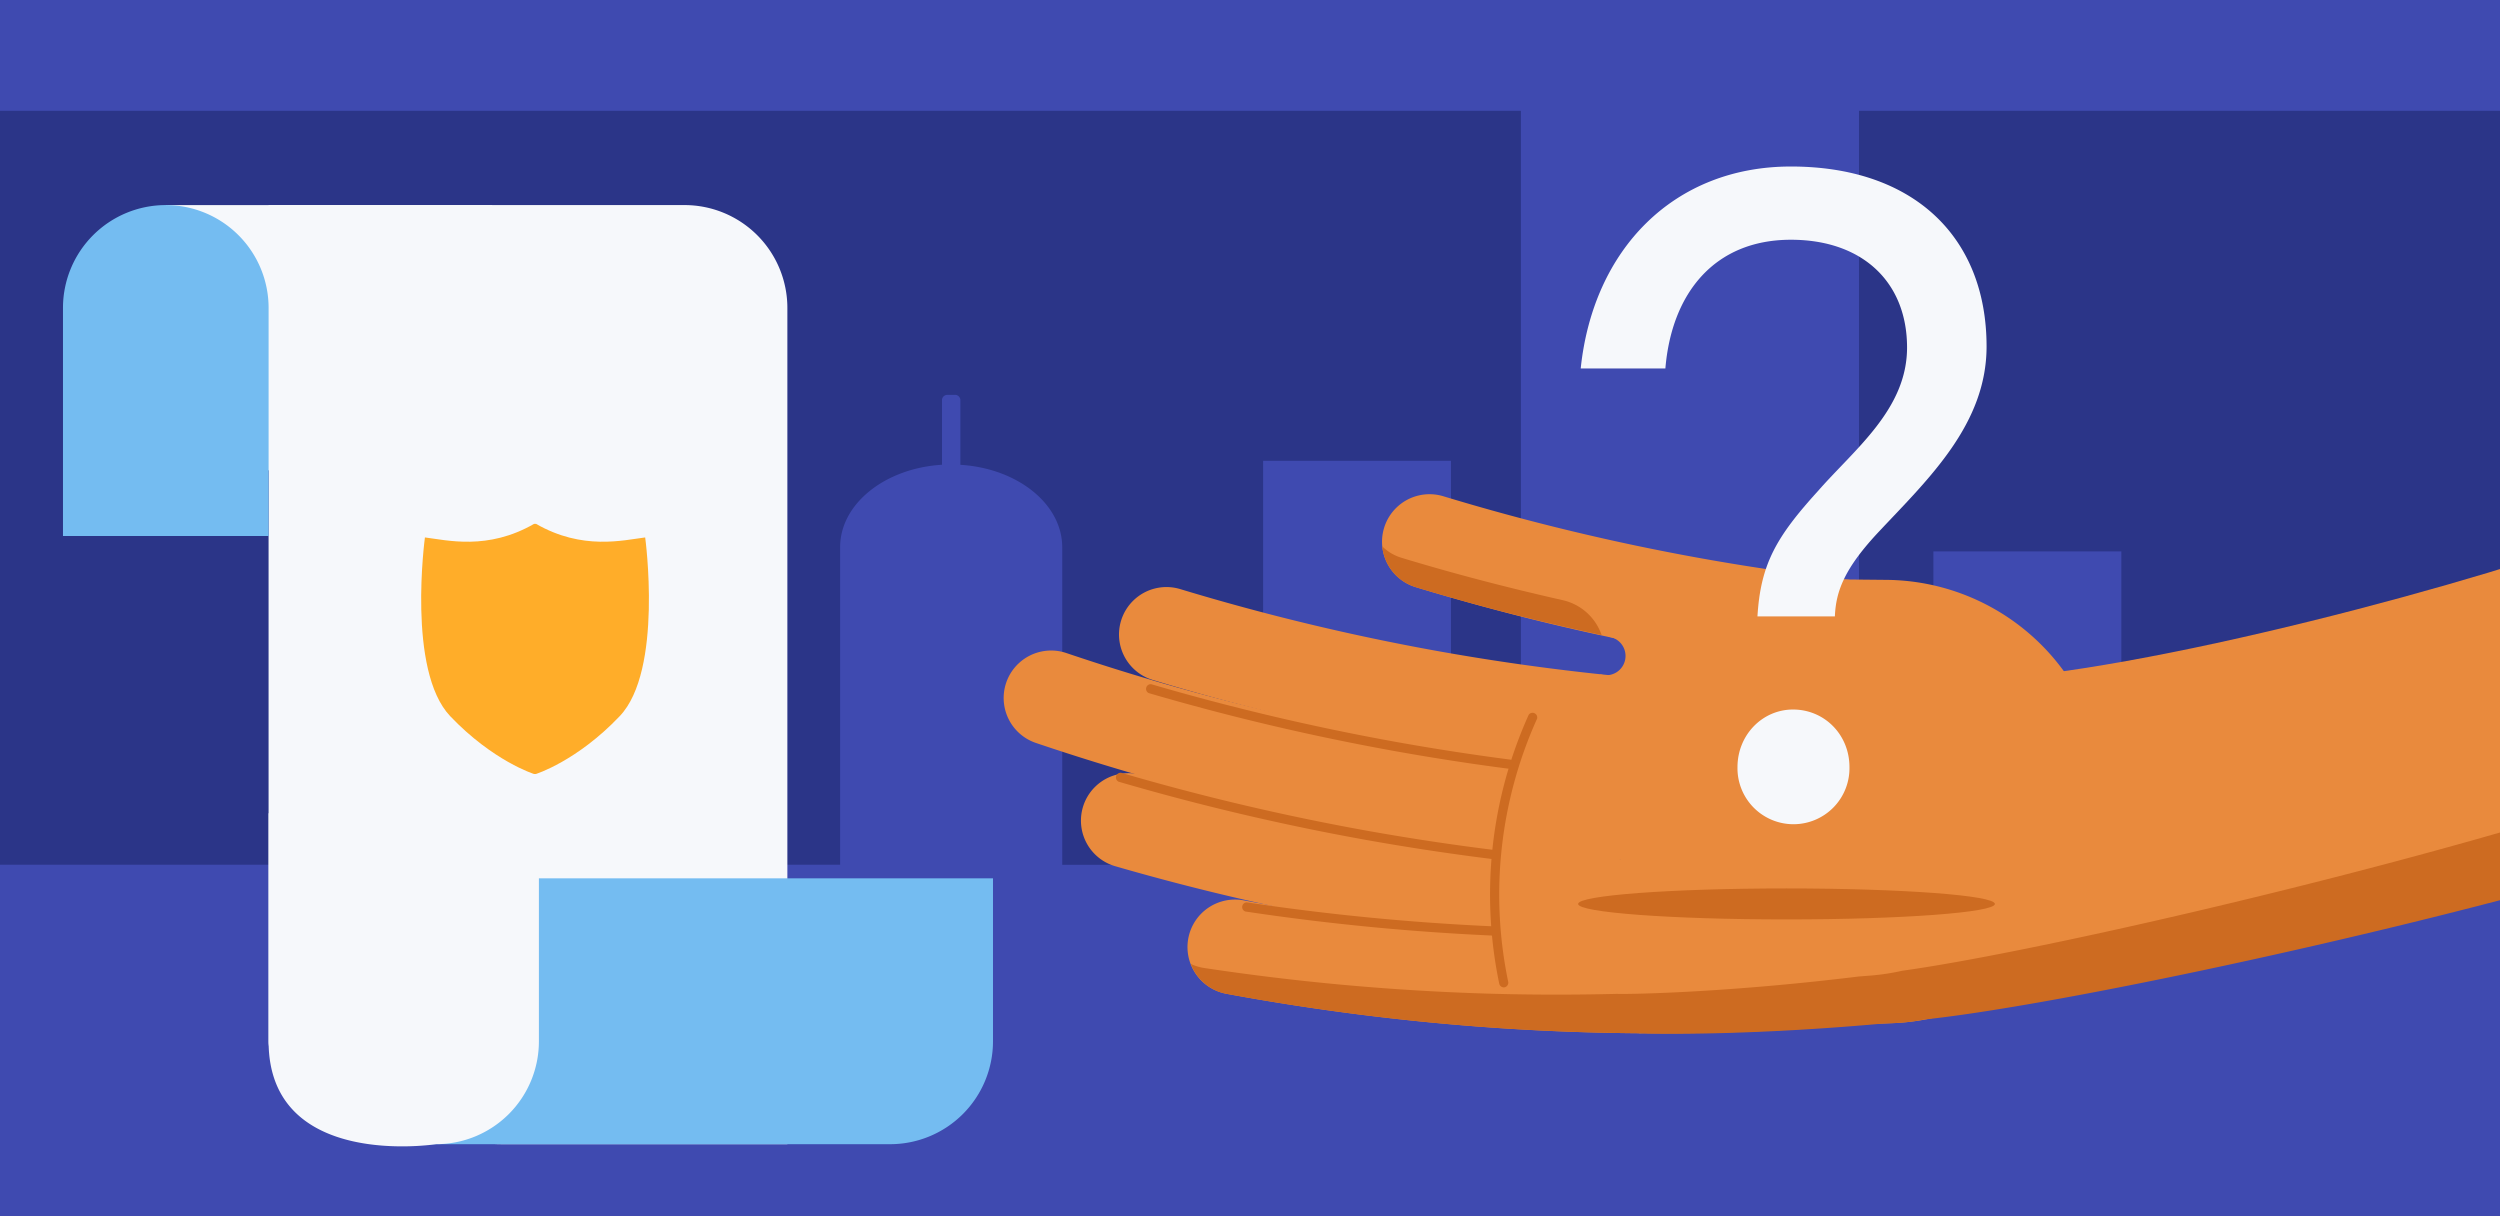 <?xml version="1.0" encoding="UTF-8"?> <svg xmlns="http://www.w3.org/2000/svg" xmlns:xlink="http://www.w3.org/1999/xlink" id="Layer_1" data-name="Layer 1" viewBox="0 0 1063 517"><defs><style>.cls-1{fill:none;}.cls-2{fill:#2b3588;}.cls-3{fill:#3f4ab0;}.cls-4{fill:#e98a3d;}.cls-5{fill:#cd6b21;}.cls-6{fill:#f6f8fb;}.cls-7{fill:#74bcf1;}.cls-8{clip-path:url(#clip-path);}.cls-9{clip-path:url(#clip-path-2);}.cls-10{fill:#ffad29;}</style><clipPath id="clip-path"><rect class="cls-1" x="179.08" y="222.74" width="96.84" height="106.41"></rect></clipPath><clipPath id="clip-path-2"><rect class="cls-1" x="179.08" y="222.74" width="96.84" height="106.41"></rect></clipPath></defs><rect class="cls-2" y="-0.4" width="1063" height="517.4"></rect><path class="cls-3" d="M790.44,47.12H1063V-.4H0V47.12H646.69v320.6H616.94V195.93H537.08V367.72H451.66v-135c0-18.46-19.06-33.59-43.31-35.08V170.17a2.28,2.28,0,0,0-2.28-2.28h-3.26a2.28,2.28,0,0,0-2.28,2.28v27.44c-24.25,1.49-43.31,16.62-43.31,35.08h0v135H0V517H1063V367.72H902V234.46H822.08V367.72H790.44Z"></path><g id="Artwork_558" data-name="Artwork 558"><path class="cls-4" d="M705.09,349.88a20.19,20.19,0,0,1-21.36,16A1010.32,1010.32,0,0,1,553.67,347a1008.7,1008.7,0,0,1-113.2-31.1,20.18,20.18,0,0,1,12.94-38.23,968.7,968.7,0,0,0,108.67,29.85,968.8,968.8,0,0,0,124.84,18.16,20.18,20.18,0,0,1,18.52,21.71,20.6,20.6,0,0,1-.35,2.5"></path><path class="cls-4" d="M755.45,315.25a20.17,20.17,0,0,1-20.71,16.07,1009.8,1009.8,0,0,1-130.6-14.76A1011,1011,0,0,1,490,289.07a20.18,20.18,0,0,1,11.72-38.62,969.69,969.69,0,0,0,109.55,26.38A969.8,969.8,0,0,0,736.64,291a20.2,20.2,0,0,1,19.21,21.12,19,19,0,0,1-.4,3.13"></path><path class="cls-4" d="M810.37,271.49a20.17,20.17,0,0,1-21.88,16c-24.14-2.55-48.5-6-72.4-10.32A1008.8,1008.8,0,0,1,602,249.67,20.18,20.18,0,0,1,613.68,211a967.54,967.54,0,0,0,109.55,26.38c22.94,4.13,46.33,7.46,69.5,9.91a20.19,20.19,0,0,1,17.95,22.19,18.36,18.36,0,0,1-.31,2"></path><path class="cls-4" d="M739.64,391.4a20.19,20.19,0,0,1-20.47,16.08A1011,1011,0,0,1,588.4,394.33a1010.73,1010.73,0,0,1-114.46-26.09,20.18,20.18,0,0,1,11.24-38.76,969.08,969.08,0,0,0,109.88,25,969,969,0,0,0,125.52,12.64A20.17,20.17,0,0,1,740,388a20.68,20.68,0,0,1-.4,3.38"></path><path class="cls-4" d="M787.81,421.24a20.17,20.17,0,0,1-18.47,16.06,1009.31,1009.31,0,0,1-131.42-.14,1010.19,1010.19,0,0,1-116.49-14.62A20.19,20.19,0,0,1,505.26,399c0-.13.05-.26.08-.39a20.19,20.19,0,0,1,23.44-15.78,967.28,967.28,0,0,0,111.81,14,967.41,967.41,0,0,0,126.16.14,20.19,20.19,0,0,1,21.43,18.85,19.94,19.94,0,0,1-.37,5.37"></path><path class="cls-4" d="M697.05,439.31,805.54,435a94.27,94.27,0,0,0-3.28-188.44l-24.47-.24-94.32,24.39a8.21,8.21,0,1,1-3.05,16c5.56,51.05,11.06,101.56,16.63,152.61"></path><path class="cls-4" d="M1091,233.09c-80,26.64-224.05,62.39-275.51,55.44L697,439.31s223-19,394.09-64.15C1091.13,327.52,1091,258.6,1091,233.09Z"></path><path class="cls-5" d="M642.19,326.92l-.25,0c-16.31-2.11-32.71-4.65-48.73-7.53a1010.94,1010.94,0,0,1-104.82-24.7,2,2,0,0,1,1.1-3.77,1008.34,1008.34,0,0,0,104.42,24.6c16,2.87,32.29,5.4,48.53,7.5a2,2,0,0,1-.25,3.92Z"></path><path class="cls-5" d="M635.88,397.86h-.08a1012.1,1012.1,0,0,1-106.28-10.29,2,2,0,0,1,.59-3.89A1009.49,1009.49,0,0,0,636,393.93a2,2,0,0,1-.09,3.93Z"></path><path class="cls-5" d="M635.9,365.41l-.24,0c-18.46-2.27-37-5.08-55.22-8.35a1013,1013,0,0,1-104.83-24.69,2,2,0,0,1,1.11-3.78,1010.18,1010.18,0,0,0,104.41,24.61c18.12,3.25,36.62,6.05,55,8.31a2,2,0,0,1-.24,3.92Z"></path><path class="cls-5" d="M639.4,419.84a2,2,0,0,1-1.92-1.57A185.91,185.91,0,0,1,650,303.93a2,2,0,0,1,3.58,1.62,181.91,181.91,0,0,0-12.29,111.92,2,2,0,0,1-1.52,2.33A1.9,1.9,0,0,1,639.4,419.84Z"></path><path class="cls-5" d="M1091,345.7c-98.35,30-230.25,59.88-282.16,67.06a96.1,96.1,0,0,1-12.8,2l-5.63.44c-60.81,7.45-102.64,7.57-102.66,7.39-19.76.49-39.52.44-59.17-.23a1009.11,1009.11,0,0,1-116.9-10.82,20.17,20.17,0,0,1-5.34-1.68,20.12,20.12,0,0,0,15.13,12.71,1010.29,1010.29,0,0,0,116.48,14.62q29.45,1.95,59.14,2.15c0,.17,41.82,1.42,102.84-4.06l5.65-.25a93.92,93.92,0,0,0,12.86-1.56c50.37-5.3,174.73-31.19,272.56-58.22Z"></path><path class="cls-5" d="M681,270c0-.06,0-.12-.07-.19a22.78,22.78,0,0,0-16.75-14.68c-23-5.21-45.9-11.16-68.39-18a19.78,19.78,0,0,1-8.06-4.82A20.19,20.19,0,0,0,602,249.67c25.94,7.87,52.4,14.61,79,20.36l0,0"></path></g><path class="cls-6" d="M799.32,225.62c-15.13,16-18.69,25.8-19.13,36.48H747.27c1.33-22.24,8-33.81,25.8-53.39,15.57-17.79,37.81-34.7,37.81-60.94,0-28-19.13-45.83-49.38-45.83-32.47,0-50.71,22.69-53.38,54.72h-36C677.42,106,711.68,70.8,761.5,70.8c52,0,83.19,29.81,83.19,76.52C844.69,180.24,820.23,203.38,799.32,225.62Zm-36.93,76.07c13.35,0,24,10.68,24,24.47a23.81,23.81,0,1,1-47.61,0C738.81,312.37,749.49,301.69,762.39,301.69Z"></path><ellipse class="cls-5" cx="759.62" cy="384.35" rx="88.61" ry="6.59"></ellipse><g id="Artwork_758" data-name="Artwork 758"><path class="cls-6" d="M291.05,87.2H114.2V442.76c0,24.16,74.61,43.74,98.76,43.74H334.79V130.94A43.74,43.74,0,0,0,291.05,87.2"></path><rect class="cls-6" x="70.49" y="87.21" width="138.78" height="112.77"></rect><path class="cls-7" d="M70.49,87.2h0a43.72,43.72,0,0,0-43.71,43.72v97h87.43v-97A43.73,43.73,0,0,0,70.49,87.2"></path><path class="cls-7" d="M422.22,373.46H165.86V486.51H378.48a43.75,43.75,0,0,0,43.74-43.75Z"></path><path class="cls-6" d="M185.43,486.5h0a43.71,43.71,0,0,0,43.71-43.71v-97H114.21v97C114.21,497.68,185.43,486.5,185.43,486.5Z"></path></g><g id="Artwork_655" data-name="Artwork 655"><g class="cls-8"><g class="cls-9"><path class="cls-10" d="M274.33,228.52c-9.33,1.16-26.64,5.6-46.42-5.78h-.81c-19.73,11.38-37,6.94-46.42,5.78,0,0-7.72,56.58,10.75,76,18.2,19.12,35.63,24.58,35.63,24.58h.81s17.46-5.46,35.62-24.58c18.56-19.44,10.84-76,10.84-76"></path></g></g></g></svg> 